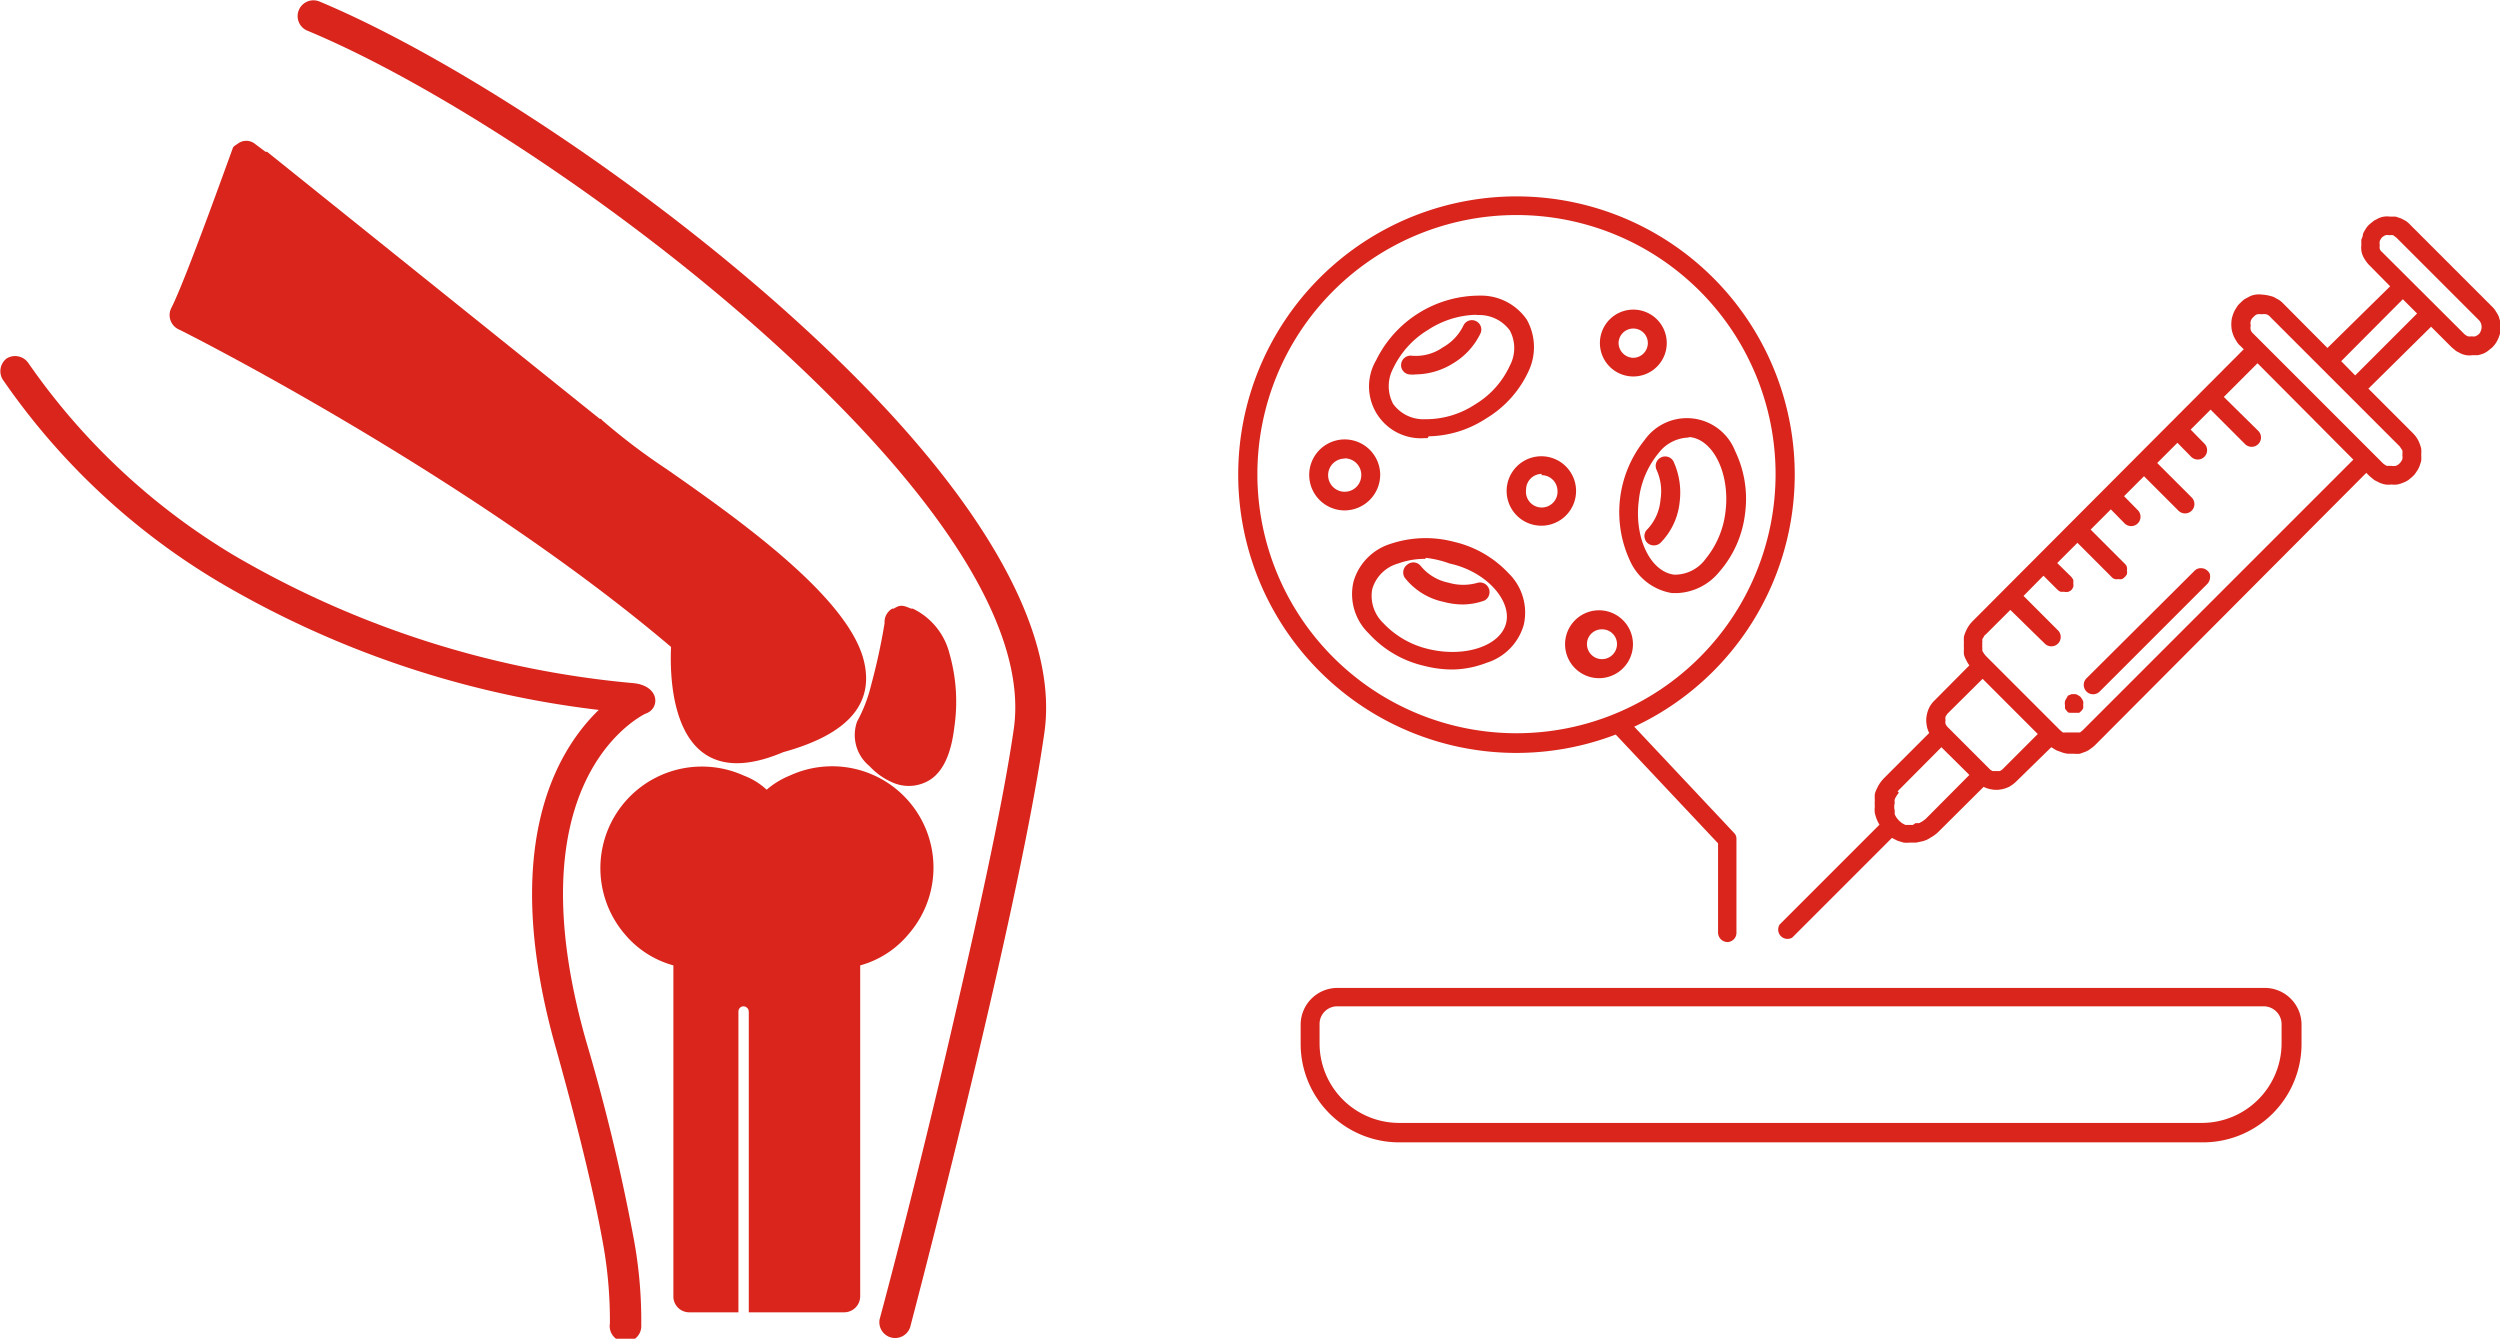 <svg id="Layer_1" data-name="Layer 1" xmlns="http://www.w3.org/2000/svg" viewBox="0 0 96.49 51.67"><defs><style>.cls-1{fill:#d9251c;}</style></defs><title>stem cells</title><path class="cls-1" d="M56.27,41.07h-.11a2,2,0,0,1-1.88-3,4.45,4.45,0,0,1,4-2.5,2.14,2.14,0,0,1,1.82.93,2.17,2.17,0,0,1,.06,2,4.14,4.14,0,0,1-1.63,1.81,4.18,4.18,0,0,1-2.22.69Zm1.85-4.76a3.54,3.54,0,0,0-1.83.58,3.48,3.48,0,0,0-1.35,1.49,1.46,1.46,0,0,0,0,1.37,1.44,1.44,0,0,0,1.23.59,3.44,3.44,0,0,0,1.93-.57,3.39,3.39,0,0,0,1.34-1.49,1.44,1.44,0,0,0,0-1.37,1.46,1.46,0,0,0-1.23-.59Z" transform="translate(-1.17 -24.16)"/><path class="cls-1" d="M55.83,38.61a1.32,1.32,0,0,1-.28,0,.36.36,0,0,1-.3-.41.37.37,0,0,1,.42-.31,1.82,1.82,0,0,0,1.2-.33,1.92,1.92,0,0,0,.78-.83.36.36,0,0,1,.48-.18.36.36,0,0,1,.18.48,2.72,2.72,0,0,1-1.05,1.15A2.78,2.78,0,0,1,55.83,38.61Z" transform="translate(-1.17 -24.16)"/><path class="cls-1" d="M65.92,47.05H65.7a2.15,2.15,0,0,1-1.62-1.25,4.45,4.45,0,0,1,.56-4.65,2,2,0,0,1,3.5.42A4.25,4.25,0,0,1,68.52,44a4.15,4.15,0,0,1-1,2.24A2.21,2.21,0,0,1,65.92,47.05Zm.38-6a1.51,1.51,0,0,0-1.11.59,3.42,3.42,0,0,0-.77,1.85c-.18,1.43.45,2.74,1.37,2.85A1.47,1.47,0,0,0,67,45.73a3.5,3.5,0,0,0,.77-1.85c.17-1.43-.46-2.74-1.37-2.85Z" transform="translate(-1.17 -24.16)"/><path class="cls-1" d="M65,45.21a.36.36,0,0,1-.24-.63,1.89,1.89,0,0,0,.5-1.15,2,2,0,0,0-.15-1.13.36.36,0,0,1,.16-.48.36.36,0,0,1,.49.15A2.89,2.89,0,0,1,66,43.52a2.62,2.62,0,0,1-.75,1.6A.38.38,0,0,1,65,45.21Z" transform="translate(-1.17 -24.16)"/><path class="cls-1" d="M57.26,50a4.35,4.35,0,0,1-1.12-.14A4.14,4.14,0,0,1,54,48.61a2.11,2.11,0,0,1-.59-2,2.15,2.15,0,0,1,1.43-1.46,4.27,4.27,0,0,1,2.44-.08,4.18,4.18,0,0,1,2.11,1.21,2.12,2.12,0,0,1,.59,2,2.15,2.15,0,0,1-1.43,1.46A3.81,3.81,0,0,1,57.26,50Zm-1.07-4.27a3,3,0,0,0-1.06.18,1.44,1.44,0,0,0-1,1,1.46,1.46,0,0,0,.43,1.3,3.48,3.48,0,0,0,1.74,1c1.41.34,2.78-.12,3-1s-.78-2-2.18-2.3A3.91,3.91,0,0,0,56.19,45.69Zm3.47,2.5Z" transform="translate(-1.17 -24.16)"/><path class="cls-1" d="M57.65,47.49a2.89,2.89,0,0,1-.76-.1,2.58,2.58,0,0,1-1.5-.93.37.37,0,0,1,.1-.51A.36.36,0,0,1,56,46a1.87,1.87,0,0,0,1.08.65,2,2,0,0,0,1.13,0,.37.37,0,0,1,.25.69A2.53,2.53,0,0,1,57.65,47.49Z" transform="translate(-1.17 -24.16)"/><path class="cls-1" d="M86.16,68.25h-31a3.8,3.8,0,0,1-3.79-3.8v-.74a1.42,1.42,0,0,1,1.41-1.42H88.54A1.42,1.42,0,0,1,90,63.71v.74A3.8,3.8,0,0,1,86.16,68.25ZM52.78,63a.68.68,0,0,0-.68.69v.74a3.07,3.07,0,0,0,3.06,3.07h31a3.08,3.08,0,0,0,3.07-3.07v-.74a.69.69,0,0,0-.69-.69Z" transform="translate(-1.17 -24.16)"/><path class="cls-1" d="M59.7,53.22A10.74,10.74,0,1,1,70.44,42.48,10.75,10.75,0,0,1,59.7,53.22Zm0-20.76a10,10,0,1,0,10,10A10,10,0,0,0,59.7,32.46Z" transform="translate(-1.17 -24.16)"/><path class="cls-1" d="M64.21,38.69A1.29,1.29,0,1,1,65.5,37.4,1.29,1.29,0,0,1,64.21,38.69Zm0-1.85a.57.57,0,0,0-.57.56.58.58,0,0,0,.57.57.57.57,0,0,0,.56-.57A.56.56,0,0,0,64.21,36.84Z" transform="translate(-1.17 -24.16)"/><path class="cls-1" d="M60.67,44.45A1.34,1.34,0,1,1,62,43.11,1.34,1.34,0,0,1,60.67,44.45Zm0-2a.61.61,0,0,0-.6.61.61.61,0,1,0,1.21,0A.61.61,0,0,0,60.67,42.5Z" transform="translate(-1.17 -24.16)"/><path class="cls-1" d="M63,50.33a1.31,1.31,0,1,1,0-2.61,1.31,1.31,0,0,1,0,2.61Zm0-1.88a.57.57,0,0,0-.58.57.58.58,0,0,0,1.16,0A.57.57,0,0,0,63,48.45Z" transform="translate(-1.17 -24.16)"/><path class="cls-1" d="M53.07,43.86a1.37,1.37,0,1,1,1.37-1.37A1.38,1.38,0,0,1,53.07,43.86Zm0-2a.64.64,0,0,0-.64.64.64.64,0,0,0,1.28,0A.64.64,0,0,0,53.07,41.85Z" transform="translate(-1.17 -24.16)"/><path class="cls-1" d="M67.85,60.52a.37.37,0,0,1-.37-.36V56.71l-4.11-4.37a.37.37,0,0,1,0-.52.35.35,0,0,1,.51,0l4.21,4.48a.31.31,0,0,1,.1.24v3.6A.36.36,0,0,1,67.85,60.52Z" transform="translate(-1.17 -24.16)"/><path class="cls-1" d="M27.77,74.81a.61.61,0,0,1-.61-.61V70.69l0-9.27a3.73,3.73,0,0,1-1.88-1.21,3.92,3.92,0,0,1,4.61-6.11,2.64,2.64,0,0,1,.87.54,3.17,3.17,0,0,1,.88-.54,3.91,3.91,0,0,1,4.6,6.11,3.7,3.7,0,0,1-1.87,1.21V74.2a.62.62,0,0,1-.61.61H30.07V63.21a.21.21,0,0,0-.21-.21.2.2,0,0,0-.19.21v11.6Z" transform="translate(-1.17 -24.16)"/><path class="cls-1" d="M1.27,38.8A.62.62,0,0,1,1.42,38a.62.62,0,0,1,.85.18,25.68,25.68,0,0,0,7.94,7.42,37.11,37.11,0,0,0,15.44,4.93c1,.12,1,1,.42,1.18-.42.22-5.09,2.79-2.27,12.66a75.18,75.18,0,0,1,1.79,7.39,17.39,17.39,0,0,1,.33,3.54.61.61,0,1,1-1.21-.06,16.81,16.81,0,0,0-.3-3.27c-.31-1.7-.85-4-1.76-7.27-2.24-7.84,0-11.56,1.63-13.14A37.47,37.47,0,0,1,9.57,46.59,26.69,26.69,0,0,1,1.27,38.8Z" transform="translate(-1.17 -24.16)"/><path class="cls-1" d="M13,25.33a.61.61,0,0,1,.48-1.12C19,26.51,27.74,32.29,34,38.53c4.76,4.73,8.06,9.81,7.48,13.9-.45,3.18-1.51,8-2.57,12.48s-2.12,8.6-2.61,10.47a.61.61,0,0,1-1.18-.3c.49-1.82,1.55-5.9,2.61-10.45s2.12-9.23,2.57-12.35c.52-3.7-2.63-8.39-7.17-12.9C27,33.26,18.41,27.57,13,25.33Z" transform="translate(-1.17 -24.16)"/><path class="cls-1" d="M8.06,36.87a.61.61,0,0,1-.28-.82c.55-1.06,2.36-6.15,2.39-6.21a.74.74,0,0,1,.16-.12.54.54,0,0,1,.69,0l.4.3h.06v0l12.83,10.3s.07,0,.1.06a24.35,24.35,0,0,0,2.48,1.88c2.87,2,6.93,4.9,7.6,7.32.42,1.55-.33,2.85-3.09,3.61-4.33,1.84-4.39-2.79-4.33-4.06C19.23,42.47,8.09,36.87,8.06,36.87Z" transform="translate(-1.17 -24.16)"/><path class="cls-1" d="M37.82,49.4a2.64,2.64,0,0,0-1.42-1.75s0,0-.07,0c-.3-.13-.42-.16-.66,0,0,0-.06,0-.06,0a.59.59,0,0,0-.3.51v.06a24,24,0,0,1-.52,2.39,5.73,5.73,0,0,1-.54,1.4,1.55,1.55,0,0,0,.48,1.72,2.64,2.64,0,0,0,.91.64,1.54,1.54,0,0,0,1.21,0c.58-.24,1-.88,1.15-2.12A6.77,6.77,0,0,0,37.82,49.4Z" transform="translate(-1.17 -24.16)"/><path class="cls-1" d="M70.34,60.35l3.85-3.85.22.11.23.07a1,1,0,0,0,.24,0h.25l.24-.05a1.09,1.09,0,0,0,.23-.09l.21-.13a1.3,1.3,0,0,0,.18-.15l1.74-1.73a1.09,1.09,0,0,0,.32.1,1,1,0,0,0,.34,0,1.19,1.19,0,0,0,.32-.1,1.35,1.35,0,0,0,.27-.2L80.34,53l.2.12.22.08a.87.87,0,0,0,.22.05h.24a.91.91,0,0,0,.23,0l.22-.08a.82.82,0,0,0,.2-.12,1.19,1.19,0,0,0,.18-.15L92.5,42.41l.13.13.18.15.2.1a1,1,0,0,0,.23.07.86.86,0,0,0,.23,0,.82.82,0,0,0,.22,0,1,1,0,0,0,.23-.07.93.93,0,0,0,.2-.1l.18-.15a.86.86,0,0,0,.14-.18.78.78,0,0,0,.11-.2,1.87,1.87,0,0,0,.07-.22,2,2,0,0,0,0-.23,1.64,1.64,0,0,0,0-.23,1.42,1.42,0,0,0-.07-.22,1.06,1.06,0,0,0-.11-.21,1.15,1.15,0,0,0-.14-.17l-1.72-1.72L95,36.77l.8.8.17.14.19.1a.83.83,0,0,0,.21.06.75.75,0,0,0,.21,0l.22,0a1.66,1.66,0,0,0,.21-.06.93.93,0,0,0,.19-.11l.16-.13a1.07,1.07,0,0,0,.24-.36,1.72,1.72,0,0,0,.07-.21,1.49,1.49,0,0,0,0-.21,1.64,1.64,0,0,0,0-.22l-.06-.2a1.18,1.18,0,0,0-.11-.19.7.7,0,0,0-.13-.17l-3.17-3.17a1.22,1.22,0,0,0-.17-.15l-.19-.1-.21-.07-.22,0a.82.82,0,0,0-.22,0,.83.83,0,0,0-.21.06l-.19.1-.17.14a.75.75,0,0,0-.14.17,1.28,1.28,0,0,0-.11.2q0,.09-.06.21a1.49,1.49,0,0,0,0,.21.78.78,0,0,0,0,.22.73.73,0,0,0,.06.21,1.18,1.18,0,0,0,.11.19,1.15,1.15,0,0,0,.14.17l.8.81L91,37.59,89.3,35.88a.9.9,0,0,0-.18-.15l-.2-.11a1.69,1.69,0,0,0-.45-.09.85.85,0,0,0-.23,0,.79.79,0,0,0-.22.06l-.21.11a1.22,1.22,0,0,0-.17.15.65.65,0,0,0-.15.18,1.28,1.28,0,0,0-.11.2,1.87,1.87,0,0,0-.07.22,1.33,1.33,0,0,0,0,.46,1.42,1.42,0,0,0,.07.22,1.28,1.28,0,0,0,.11.2.65.65,0,0,0,.15.18l.13.13L77.31,48.13a1.43,1.43,0,0,0-.15.18,1.28,1.28,0,0,0-.11.2,1.43,1.43,0,0,0-.08.22,1.57,1.57,0,0,0,0,.23,1.77,1.77,0,0,0,0,.23,1.57,1.57,0,0,0,0,.23.85.85,0,0,0,.09.22,1.06,1.06,0,0,0,.12.2L75.83,51.2a1.05,1.05,0,0,0-.2.27,1.19,1.19,0,0,0-.1.32,1,1,0,0,0,0,.34.92.92,0,0,0,.1.32L73.9,54.18a1.46,1.46,0,0,0-.16.19,1.13,1.13,0,0,0-.12.21.92.92,0,0,0-.09.23,2,2,0,0,0,0,.24,1.93,1.93,0,0,0,0,.24,1.07,1.07,0,0,0,0,.25,2,2,0,0,0,.07.23,1.51,1.51,0,0,0,.11.22l-3.85,3.85A.36.36,0,0,0,70.34,60.35ZM93.11,33.89a.27.27,0,0,1-.09-.12.42.42,0,0,1,0-.15.41.41,0,0,1,0-.16.57.57,0,0,1,.08-.13.42.42,0,0,1,.14-.09.26.26,0,0,1,.15,0,.4.4,0,0,1,.15,0l.13.1,3.17,3.17a.32.32,0,0,1,.08.12.39.39,0,0,1,0,.3.35.35,0,0,1-.08.13.57.57,0,0,1-.13.08.32.32,0,0,1-.14,0,.4.4,0,0,1-.15,0,.57.57,0,0,1-.13-.08Zm.8,1.82.55.55-2.39,2.39-.54-.55Zm-5.76.68a.33.33,0,0,1,.14-.1.58.58,0,0,1,.18,0,.47.47,0,0,1,.17,0,.31.31,0,0,1,.15.1l5,5,.1.15a.57.57,0,0,1,0,.18.47.47,0,0,1,0,.17.56.56,0,0,1-.1.15.4.4,0,0,1-.15.1.47.47,0,0,1-.17,0l-.18,0a.65.65,0,0,1-.15-.1l-5-5a.33.33,0,0,1-.1-.14.39.39,0,0,1,0-.18.33.33,0,0,1,0-.17.31.31,0,0,1,.1-.15ZM77.82,48.64l.94-.94L80.09,49a.36.36,0,0,0,.51-.51l-1.33-1.33.77-.78.54.54a.42.42,0,0,0,.12.08l.14,0A.31.31,0,0,0,81,47a.37.37,0,0,0,.12-.07.47.47,0,0,0,.07-.12.31.31,0,0,0,0-.13.59.59,0,0,0,0-.14.83.83,0,0,0-.08-.12l-.54-.53.78-.78,1.33,1.33a.24.24,0,0,0,.12.07.31.31,0,0,0,.13,0,.32.32,0,0,0,.14,0,.44.44,0,0,0,.19-.19.32.32,0,0,0,0-.14.31.31,0,0,0,0-.13.24.24,0,0,0-.07-.12l-1.33-1.33.78-.78.53.54a.36.36,0,0,0,.51-.51l-.53-.54.77-.77,1.33,1.33a.36.36,0,0,0,.51-.51l-1.33-1.33.78-.78.53.54a.36.36,0,1,0,.51-.51l-.53-.54.77-.77,1.33,1.33a.36.36,0,1,0,.51-.51L87,39.48l1.3-1.3L92,41.9,81.54,52.36l-.09.07-.1,0-.11,0H81l-.11,0a.31.31,0,0,1-.1,0l-.09-.07-2.89-2.89-.07-.09-.06-.1,0-.11a.49.49,0,0,1,0-.12.41.41,0,0,1,0-.11l0-.11.06-.1A.22.22,0,0,1,77.82,48.64ZM76.34,51.7l1.35-1.34,2.13,2.13-1.35,1.35a.36.36,0,0,1-.12.08l-.13,0-.14,0a.36.36,0,0,1-.12-.08l-1.62-1.62a.42.42,0,0,1-.08-.12.32.32,0,0,1,0-.14.35.35,0,0,1,0-.14A.83.83,0,0,1,76.34,51.7Zm-1.93,3L76.1,53l1.08,1.07-1.69,1.7-.12.09-.13.07-.14,0L75,56l-.15,0-.14,0-.13-.07-.12-.1-.09-.11a.83.83,0,0,1-.07-.13,1,1,0,0,1,0-.14.57.57,0,0,1,0-.3.33.33,0,0,1,0-.14.54.54,0,0,1,.07-.13.47.47,0,0,1,.09-.12Z" transform="translate(-1.17 -24.16)"/><path class="cls-1" d="M80.87,51.51l0-.14a.35.35,0,0,1,0-.14.34.34,0,0,1,.06-.12A.31.31,0,0,1,81,51l.13-.05h.14a.31.31,0,0,1,.13.06.22.22,0,0,1,.1.09.75.75,0,0,1,.07.12.33.33,0,0,1,0,.14.35.35,0,0,1,0,.14.44.44,0,0,1-.08.11l-.07.06-.09,0-.1,0h-.09l-.09,0L81,51.66a.46.46,0,0,1-.07-.07A.56.56,0,0,0,80.87,51.51Zm1.34-.66,4.15-4.15a.4.4,0,0,0,.1-.18.47.47,0,0,0,0-.21.36.36,0,0,0-.14-.16.34.34,0,0,0-.2-.06.33.33,0,0,0-.25.1L81.7,50.34A.36.36,0,0,0,82.21,50.85Z" transform="translate(-1.17 -24.16)"/></svg>